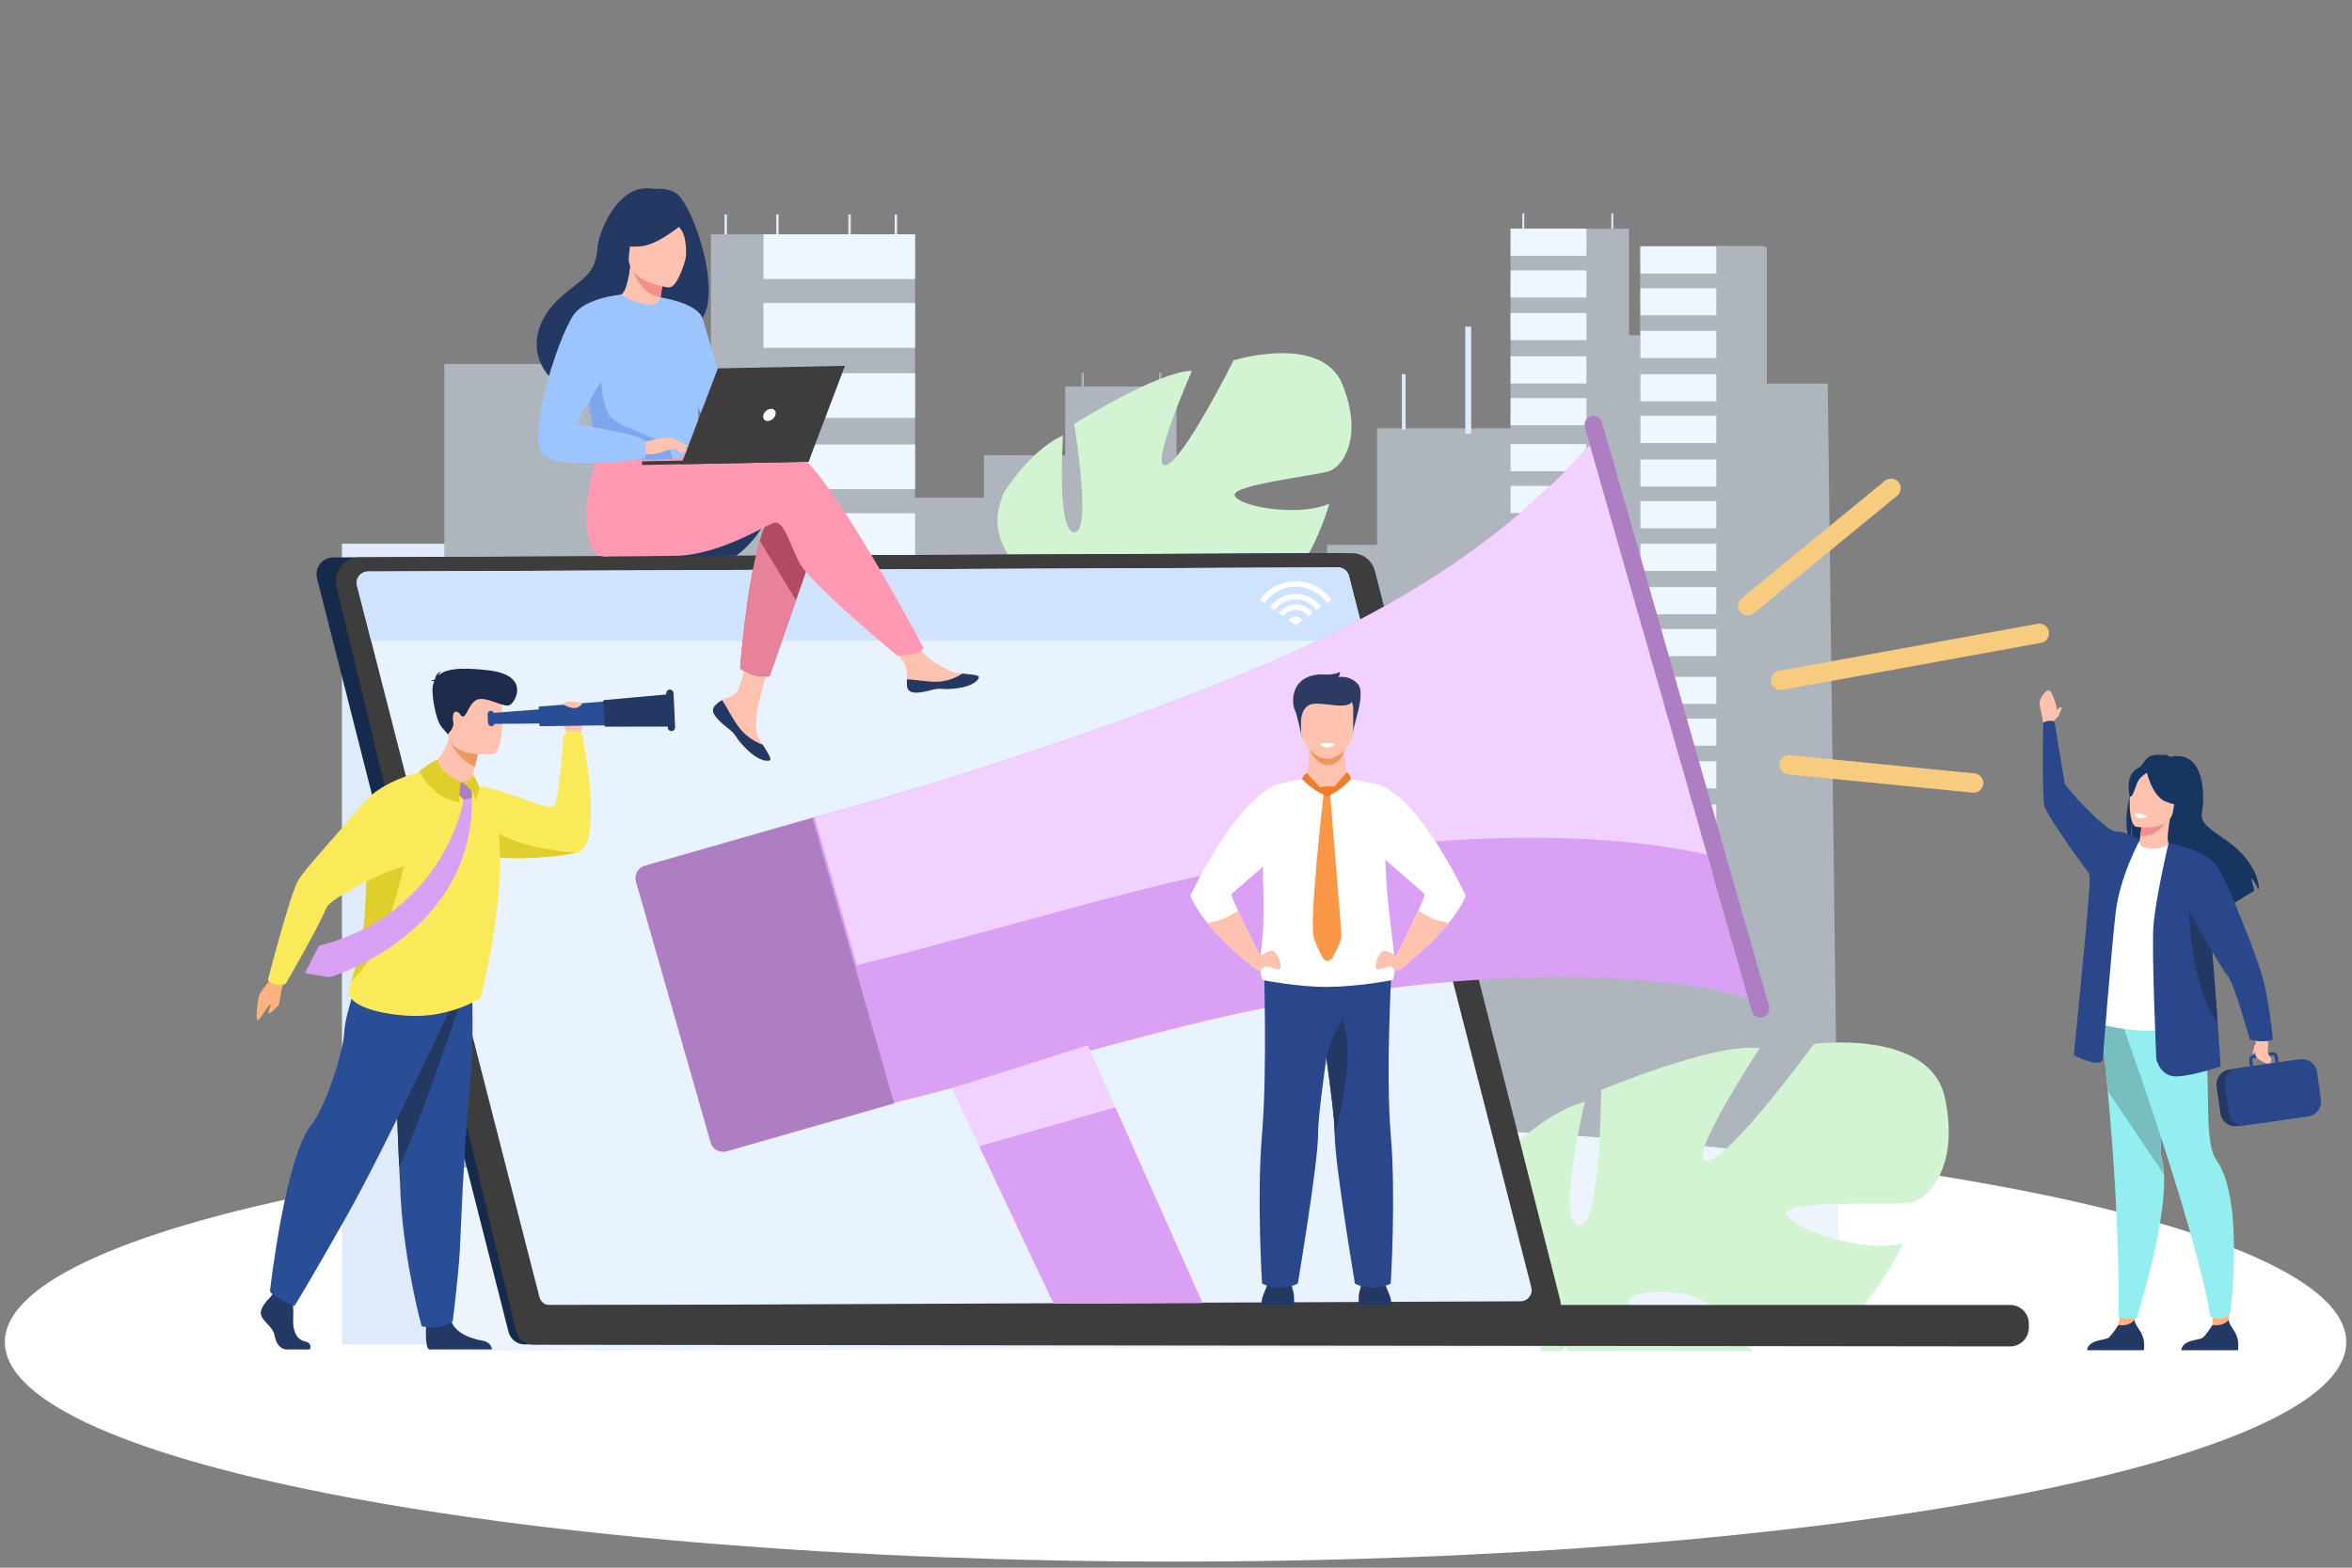 <?xml version="1.0" encoding="UTF-8" standalone="no"?> <svg xmlns:dc="http://purl.org/dc/elements/1.1/" xmlns:cc="http://creativecommons.org/ns#" xmlns:rdf="http://www.w3.org/1999/02/22-rdf-syntax-ns#" xmlns:svg="http://www.w3.org/2000/svg" xmlns="http://www.w3.org/2000/svg" xmlns:sodipodi="http://sodipodi.sourceforge.net/DTD/sodipodi-0.dtd" xmlns:inkscape="http://www.inkscape.org/namespaces/inkscape" width="100%" height="100%" viewBox="0 0 1200 800" fill="none" version="1.1" id="svg4343" sodipodi:docname="marketing.svg" inkscape:version="1.0.1 (3bc2e813f5, 2020-09-07)"><rect x="0" y="0" width="1200" height="800" fill="#808080" stroke="none"/><path d="m 599.762,796.887 c 329.878,0 597.296,-50.142 597.296,-112.001 0,-61.857 -267.418,-112.002 -597.296,-112.002 -329.878,0 -597.296,50.145 -597.296,112.002 0,61.858 267.418,112.001 597.296,112.001 z" fill="#ffffff" id="path4018" style="stroke-width:0.728"></path><g clip-path="url(#clip0)" id="g4336" transform="matrix(0.728,0,0,0.728,-7.725,-23.32)"><path opacity="0.5" d="m 1291.54,300.867 h -42.67 v -95.193 c -0.66,-0.364 -1.33,-0.728 -2,-1.153 h -12.75 v -0.061 h -73.98 v 0.061 h -0.06 v 14.267 h 0.06 v 9.835 h -0.06 v 14.266 h 0.06 v 9.835 h -0.06 v 14.267 h 0.06 v 0.061 l -7.83,-0.061 v -74.673 h -83.03 v 9.471 h -0.06 v 14.267 h 0.06 v 12.567 h -0.06 v 14.266 h 0.06 v 9.835 h -0.06 v 14.267 h 0.06 v 9.106 h -0.06 v 14.267 h 0.06 v 9.106 h -0.06 v 14.267 h 0.06 v 8.56 h -0.06 v 9.046 h 0.06 v 0.971 h -93.594 v 81.654 h -35.022 v 20.581 h -37.691 v -35.454 h -67.857 v -96.164 h -10.622 v -9.592 h -1.517 v 9.592 h -8.801 -44.004 v -9.592 h -1.517 v 9.592 h -11.472 v 48.385 l -56.992,-0.242 v 29.869 H 651.877 V 196.264 H 508.819 v 197.853 h -43.7 V 287.146 H 322 v 692.209 l 978.04,-3.703 z" fill="#dfebfa" id="path4020"></path><path d="m 322.121,413.18 v 64.837 96.528 400.075 H 250.258 V 574.545 478.017 413.18 Z" fill="#dfebfa" id="path4022"></path><path d="M 651.937,196.265 H 545.66 v 31.326 h 106.277 z" fill="#eef6ff" id="path4024"></path><path d="M 651.937,244.468 H 545.66 v 31.326 h 106.277 z" fill="#eef6ff" id="path4026"></path><path d="M 651.937,293.643 H 545.66 v 31.326 h 106.277 z" fill="#eef6ff" id="path4028"></path><path d="M 651.937,343.606 H 545.66 v 31.326 h 106.277 z" fill="#eef6ff" id="path4030"></path><path d="M 651.937,391.81 H 545.66 v 31.326 h 106.277 z" fill="#eef6ff" id="path4032"></path><path d="m 1122.45,192.318 h -53.17 v 19.002 h 53.17 z" fill="#eef6ff" id="path4034"></path><path d="m 1122.45,221.58 h -53.17 v 19.002 h 53.17 z" fill="#eef6ff" id="path4036"></path><path d="m 1122.45,251.449 h -53.17 v 19.002 h 53.17 z" fill="#eef6ff" id="path4038"></path><path d="m 1122.45,281.804 h -53.17 v 19.002 h 53.17 z" fill="#eef6ff" id="path4040"></path><path d="m 1122.45,311.127 h -53.17 v 19.002 h 53.17 z" fill="#eef6ff" id="path4042"></path><path d="m 1122.45,343.363 h -53.17 v 19.002 h 53.17 z" fill="#eef6ff" id="path4044"></path><path d="m 1122.45,372.625 h -53.17 v 19.002 h 53.17 z" fill="#eef6ff" id="path4046"></path><path d="m 1122.45,402.494 h -53.17 v 19.002 h 53.17 z" fill="#eef6ff" id="path4048"></path><path d="m 1122.45,432.849 h -53.17 v 19.002 h 53.17 z" fill="#eef6ff" id="path4050"></path><path d="m 1122.45,462.111 h -53.17 v 19.002 h 53.17 z" fill="#eef6ff" id="path4052"></path><path d="m 1213.43,204.824 h -53.17 v 19.002 h 53.17 z" fill="#eef6ff" id="path4054"></path><path d="m 1213.43,234.086 h -53.17 v 19.002 h 53.17 z" fill="#eef6ff" id="path4056"></path><path d="m 1213.43,263.955 h -53.17 v 19.002 h 53.17 z" fill="#eef6ff" id="path4058"></path><path d="m 1213.43,294.31 h -53.17 v 19.002 h 53.17 z" fill="#eef6ff" id="path4060"></path><path d="m 1213.43,323.572 h -53.17 v 19.002 h 53.17 z" fill="#eef6ff" id="path4062"></path><path d="m 1213.43,354.109 h -53.17 v 19.002 h 53.17 z" fill="#eef6ff" id="path4064"></path><path d="m 1213.43,383.371 h -53.17 v 19.002 h 53.17 z" fill="#eef6ff" id="path4066"></path><path d="m 1213.43,413.24 h -53.17 v 19.002 h 53.17 z" fill="#eef6ff" id="path4068"></path><path d="m 1213.43,443.595 h -53.17 v 19.002 h 53.17 z" fill="#eef6ff" id="path4070"></path><path d="m 1213.43,472.918 h -53.17 v 19.002 h 53.17 z" fill="#eef6ff" id="path4072"></path><path d="m 1213.43,506.49 h -53.17 v 19.002 h 53.17 z" fill="#eef6ff" id="path4074"></path><path d="m 1213.43,535.752 h -53.17 v 19.002 h 53.17 z" fill="#eef6ff" id="path4076"></path><path d="m 1213.43,565.621 h -53.17 v 19.002 h 53.17 z" fill="#eef6ff" id="path4078"></path><path d="m 1213.43,595.976 h -53.17 v 19.002 h 53.17 z" fill="#eef6ff" id="path4080"></path><path d="m 1213.43,625.238 h -53.17 v 19.002 h 53.17 z" fill="#eef6ff" id="path4082"></path><path d="m 995.714,294.311 h -2.61 v 38.793 h 2.61 z" fill="#dfebfa" id="path4084"></path><path d="m 1041.66,260.98 h -4.13 v 75.098 h 4.13 z" fill="#dfebfa" id="path4086"></path><path d="m 520.047,182.423 h -1.699 v 13.842 h 1.699 z" fill="#dfebfa" id="path4088"></path><path d="m 556.281,182.423 h -1.699 v 13.842 h 1.699 z" fill="#dfebfa" id="path4090"></path><path d="m 639.313,182.423 h -1.7 v 13.842 h 1.7 z" fill="#dfebfa" id="path4092"></path><path d="m 1078.87,181.634 h -1.34 v 10.685 h 1.34 z" fill="#dfebfa" id="path4094"></path><path d="m 1141.2,181.634 h -1.33 v 10.685 h 1.33 z" fill="#dfebfa" id="path4096"></path><path d="m 606.842,182.423 h -1.699 v 13.842 h 1.699 z" fill="#dfebfa" id="path4098"></path><path d="m 951.528,301.778 c -14.506,-36.244 -76.354,-17.181 -76.354,-17.181 0,0 -35.264,70.544 -47.524,73.58 -12.321,3.035 18.33,-66.234 18.33,-66.234 -24.461,0.485 -82.606,37.336 -82.606,37.336 0,0 12.867,76.008 0.182,75.887 -12.686,-0.122 -7.951,-67.873 -7.951,-67.873 -22.579,9.774 -41.212,39.643 -41.212,39.643 -22.093,47.657 40.241,73.58 40.241,73.58 0,0 3.884,26.408 -8.923,58.766 0,0 -3.034,6.071 -5.705,16.028 l 6.373,-0.729 c 0.303,-1.76 0.728,-3.521 1.153,-5.16 v -0.061 c 0.304,-1.032 0.789,-2.489 1.396,-4.31 1.518,-4.068 2.489,-7.042 3.096,-9.167 4.43,-12.689 11.046,-29.262 16.266,-33.208 0,0 -0.85,-0.911 -1.7,-2.793 0.547,0.911 1.093,1.821 1.7,2.793 13.656,22.159 68.707,19.609 98.447,9.835 29.68,-9.835 15.417,-16.817 -2.61,-28.837 -18.026,-12.021 -51.894,-4.311 -62.698,-8.621 -10.803,-4.25 3.399,-11.474 23.854,-12.263 20.454,-0.79 32.957,18.273 66.096,17.545 33.14,-0.729 50.863,-65.263 50.863,-65.263 -21.79,9.653 -63.851,1.943 -66.279,-5.707 -2.489,-7.649 57.66,-13.902 66.764,-17.302 9.165,-3.4 23.368,-24.041 8.801,-60.284 z" fill="#d2f4d2" id="path4100"></path><path d="m 1373.6,801.355 c -10.5,-48.385 -91.77,-37.518 -91.77,-37.518 0,0 -58.87,80.804 -74.9,81.958 -16.02,1.214 36.9,-78.923 36.9,-78.923 -30.65,-4.553 -111.13,29.262 -111.13,29.262 0,0 0.06,97.682 -15.78,94.889 -15.84,-2.792 4.37,-86.511 4.37,-86.511 -30.29,7.468 -59.9,40.858 -59.9,40.858 -37.7,54.942 34.77,100.474 34.77,100.474 0,0 -0.24,11.595 -5.03,28.776 -0.43,1.518 -0.85,3.036 -1.4,4.675 h 14.99 c 1.34,-1.336 2.67,-2.307 3.83,-2.914 0.42,0.971 0.84,1.942 1.39,2.914 h 129.34 c -1.58,-1.518 -3.28,-3.036 -5.04,-4.675 -0.66,-0.607 -1.27,-1.214 -1.94,-1.821 -19.97,-18.82 -63.97,-16.331 -76.53,-23.92 -12.57,-7.588 6.67,-13.599 32.41,-10.32 25.73,3.278 37.39,29.808 78.9,35.879 0.61,0.121 1.28,0.182 1.88,0.243 1.94,0.182 3.83,0.182 5.77,0 38.18,-3.4 69.68,-71.091 69.68,-71.091 -29.32,7.467 -80.18,-11.049 -81.7,-21.066 -1.52,-10.078 75.02,-5.16 87.1,-7.589 12.2,-2.367 34.29,-25.194 23.79,-73.58 z m -265.05,175.026 c -0.07,-0.122 -0.43,-0.668 -0.85,-1.7 -0.25,-0.547 -0.49,-1.275 -0.73,-2.064 0.3,0.667 0.54,1.396 0.85,2.064 0.24,0.546 0.48,1.093 0.73,1.7 z" fill="#d2f4d2" id="path4102"></path><path d="m 1082.2,963.996 -703.694,10.442 c -5.462,0.061 -10.197,-3.582 -11.532,-8.863 L 232.777,437.403 c -1.881,-7.407 3.703,-14.631 11.35,-14.631 l 705.58,-3.036 c 5.402,0 10.076,3.643 11.411,8.864 l 132.312,520.765 c 1.82,7.346 -3.64,14.51 -11.23,14.631 z" fill="#162b4c" id="path4104"></path><path d="m 1087.97,963.874 -695.505,2.975 c -7.647,0.061 -18.39,4.917 -20.272,-2.489 L 246.494,443.473 c -2.671,-10.503 5.22,-20.702 16.023,-20.702 l 695.505,-2.975 c 7.647,-0.06 14.324,5.161 16.205,12.507 l 129.763,510.869 c 2.67,10.442 -5.22,20.641 -16.02,20.702 z" fill="#3d3d3d" id="path4106"></path><path d="m 1076.26,944.205 -265.059,1.092 -111.618,0.486 -303.293,1.275 c -3.581,0 -6.738,-2.428 -7.648,-5.889 l -117.93,-460.056 -9.894,-38.611 c -1.274,-4.978 2.489,-9.774 7.587,-9.835 l 666.614,-2.853 13.292,-0.061 c 3.581,0 6.737,2.428 7.647,5.889 l 11.654,45.41 30.044,117.291 26.704,104.177 59.42,231.789 c 1.34,5.039 -2.43,9.896 -7.52,9.896 z" fill="#e9f2ff" id="path4108"></path><path d="m 967.612,481.113 h -696.9 l -9.894,-38.611 c -1.274,-4.978 2.489,-9.774 7.587,-9.835 l 666.614,-2.853 13.292,-0.061 c 3.581,0 6.737,2.428 7.648,5.889 z" fill="#cfe3ff" id="path4110"></path><path d="m 1622.45,815.197 -43.82,6.253 c -5.7,0.789 -11.05,-3.218 -11.83,-8.864 l -2.74,-19.002 c -0.78,-5.707 3.22,-11.049 8.87,-11.838 l 43.82,-6.253 c 5.7,-0.789 11.04,3.217 11.83,8.863 l 2.73,19.002 c 0.85,5.707 -3.15,11.049 -8.86,11.839 z" fill="#233862" id="path4112"></path><path d="m 1569.89,792.735 2.73,19.184 c 0.55,3.703 2.98,6.739 6.19,8.135 1.1,0.486 2.25,0.789 3.4,0.85 0.73,0.061 1.52,0.061 2.31,-0.061 l 43.76,-6.253 c 5.7,-0.789 9.71,-6.192 8.92,-11.899 l -2.73,-19.184 c -0.79,-5.707 -6.19,-9.714 -11.9,-8.924 l -15.05,2.124 -0.61,-4.128 c -0.24,-1.882 -2,-3.217 -3.94,-2.914 l -1.64,0.243 -9.16,1.336 -2.25,0.303 c -0.91,0.122 -1.7,0.607 -2.31,1.336 -0.54,0.728 -0.79,1.639 -0.66,2.55 l 0.6,4.128 -8.74,1.214 c -0.36,0.061 -0.66,0.121 -1.03,0.182 -3.4,0.85 -6.01,3.278 -7.28,6.314 -0.67,1.76 -0.91,3.582 -0.61,5.464 z m 35.45,-15.663 -15.66,2.246 -0.61,-4.128 c -0.12,-0.729 0.36,-1.336 1.09,-1.457 l 3.95,-0.547 7.22,-1.032 1.94,-0.303 c 0.12,0 0.25,0 0.37,0 0.54,0.06 0.97,0.546 1.09,1.092 z" fill="#2b478b" id="path4114"></path><path d="m 1589.13,758.676 c 0,0 2.31,3.035 2.37,4.31 0.61,8.317 -3.16,9.471 6.61,14.085 0,0 4.19,1.578 4.25,-1.639 0.06,-3.218 -2.91,-3.279 -2.36,-7.892 0.6,-5.282 0.54,-5.282 -2.92,-8.075 l -2.3,-3.764 z" fill="#ffc2ae" id="path4116"></path><path d="m 1592.77,762.319 c 0,0 -2.24,2.307 -2.37,3.279 -0.42,3.096 -1.45,4.432 -0.97,4.735 1.1,0.668 2.49,-1.578 3.16,-3.643 0.73,-2.064 0.18,-4.371 0.18,-4.371 z" fill="#ffc2ae" id="path4118"></path><path d="m 1505.73,963.571 2.31,-16.756 -9.77,-8.135 -3.04,22.159 z" fill="#ffb27d" id="path4120"></path><path d="m 1473.32,978.505 h 39.76 c 0,0 0.97,-6.071 -1.15,-10.685 -2.01,-4.432 -5.1,-7.164 -5.35,-10.503 -2.54,2.611 -5.64,4.25 -11.41,3.521 -0.72,1.154 -4.55,7.225 -6.91,8.925 -2.55,1.882 -14.15,1.214 -14.94,8.742 z" fill="#233862" id="path4122"></path><path d="m 1481.34,737.732 c 2.61,20.944 4.73,40.614 6.43,59.009 9.22,97.924 7.46,157.784 7.46,157.784 0,0 0.67,1.76 6.44,1.821 3.22,0 6.43,-0.668 6.43,-0.668 0,0 20.7,-63.927 19.12,-100.352 -0.18,-4.371 -0.73,-8.378 -1.64,-11.778 -4.97,-18.638 18.39,-89.85 -6.98,-116.319 -25.43,-26.591 -38.48,0.91 -37.26,10.503 z" fill="#93efef" id="path4124"></path><path d="m 1481.34,737.732 c 2.61,20.944 4.73,40.614 6.43,59.009 l 39.39,58.585 c -0.18,-4.371 -0.73,-8.378 -1.64,-11.778 -4.98,-18.638 18.39,-89.85 -6.98,-116.319 -25.37,-26.591 -38.42,0.91 -37.2,10.503 z" fill="#78bebe" id="path4126"></path><path d="m 1450.02,538.18 c 0,0 0.97,-4.796 2.06,-8.439 0.49,-1.639 -2.85,-12.202 -5.16,-13.538 -2.3,-1.275 -8.31,5.828 -6.61,11.292 0.85,2.793 2.3,11.96 2.3,11.96 z" fill="#ffc2ae" id="path4128"></path><path d="m 1450.02,538.18 c 0,0 1.27,-2.793 2.36,-3.218 1.16,-0.425 2.37,-4.978 3.16,-6.799 0,0 -0.79,-1.154 -2.18,0.364 -0.85,0.911 -2.8,3.643 -2.8,3.643 z" fill="#ffc2ae" id="path4130"></path><path d="m 1572.38,958.532 c 0.55,-5.343 0.73,-19.488 0.73,-19.488 0,0 -14.39,-4.614 -13.84,-1.457 2.61,15.481 1.88,23.191 1.88,23.191 l 5.83,3.46 z" fill="#ffb27d" id="path4132"></path><path d="m 1493.35,736.76 c 0,0 55.48,152.199 66.4,218.19 0,0 2.55,1.76 7.23,1.153 5.34,-0.668 6.79,-4.371 6.79,-4.371 0,0 10.02,-79.104 -9.89,-106.606 -13.72,-18.88 5.89,-101.749 -25.98,-108.366 -31.86,-6.678 -44.55,0 -44.55,0 z" fill="#93efef" id="path4134"></path><path d="m 1502.76,620.077 c 0.24,0.668 0.55,1.275 0.85,1.882 0.49,0.911 1.03,1.7 1.64,2.489 -0.24,-0.789 -0.49,-1.7 -0.67,-2.853 -0.06,-0.486 -0.18,-1.032 -0.24,-1.639 -0.3,-2.672 -0.43,-6.253 -0.12,-10.928 0,1.153 0,5.949 0.91,10.867 0.06,0.486 0.18,0.911 0.3,1.396 0.37,1.518 0.79,3.036 1.4,4.371 0.12,0.243 0.24,0.486 0.36,0.79 3.7,3.339 8.13,8.377 12.63,14.206 3.09,4.006 6.25,8.377 9.22,12.749 1.16,1.699 2.25,3.399 3.34,5.038 0.49,0.729 0.91,1.397 1.34,2.125 0.54,0.85 1.09,1.7 1.57,2.55 1.46,2.368 2.8,4.675 4.01,6.799 0.3,0.486 0.55,0.972 0.79,1.458 3.76,6.86 6.01,12.323 5.46,14.448 0,0 0.24,-0.182 0.67,-0.485 0.12,-0.061 0.24,-0.182 0.42,-0.304 1.52,-1.093 4.56,-3.157 8.38,-5.707 l 0.24,-0.789 1.88,-5.949 c 0.43,1.335 0.13,3.703 -0.12,5.342 6.01,-4.067 13.48,-9.046 20.27,-13.417 5.1,-3.278 9.72,-6.131 13.11,-8.013 -0.48,-3.036 -2.06,-8.378 -2.12,-8.621 2,0.85 3.88,5.039 4.73,7.224 0.25,-0.121 0.43,-0.182 0.67,-0.303 0,0 0.37,-16.938 -21.79,-32.965 -11.59,-8.378 -19.84,-12.385 -18.08,-20.581 1.76,-8.196 3.21,-44.378 -22.34,-38.672 0,0 -3.64,-2.307 -5.4,-2.307 0,0 1.39,0.486 2,1.336 -2.79,-0.607 -6.8,-0.971 -10.44,0.425 -2,0.789 -4.19,3.278 -6.31,6.86 -0.12,0.243 -0.24,0.486 -0.43,0.729 -0.91,1.578 -1.82,3.399 -2.67,5.281 -1.51,3.339 -2.85,7.164 -4,11.171 -0.37,1.335 -0.73,2.61 -1.03,3.946 0,0.061 -0.06,0.121 -0.06,0.182 -2.55,10.806 -3.34,22.22 -0.37,29.869 z" fill="#163560" id="path4136"></path><path d="m 1507.98,626.997 c -0.06,0 7.16,5.282 13.29,4.554 5.77,-0.668 10.5,-7.346 10.38,-7.407 -2.3,-0.789 -2.49,-4.128 -0.36,-18.031 l -1.09,0.061 -18.4,0.911 c 0,0 -0.42,5.706 -1.21,10.988 -0.61,4.432 -1.52,8.621 -2.61,8.924 z" fill="#ffc2ae" id="path4138"></path><path d="m 1511.81,607.024 c 0,0 -0.43,5.707 -1.22,10.988 10.02,1.214 16.69,-7.163 19.61,-11.899 z" fill="#f28f8f" id="path4140"></path><path d="m 1532.38,604.474 c 0,0 6.5,-7.527 8.8,-14.388 1.64,-4.917 1.88,-24.04 -17.36,-24.162 0,0 -5.52,-0.303 -11.22,2.428 -4.5,2.125 -11.29,7.225 -7.11,24.588 l 0.91,5.767 z" fill="#163560" id="path4142"></path><path d="m 1477.51,748.477 c 0,0 32.66,10.867 62.7,3.582 0.36,-0.061 17.54,-15.299 17.54,-15.299 -0.42,-1.154 -3.58,-19.974 -4.01,-21.066 -5.34,-13.781 -15.05,-88.515 -23.24,-92.157 -2.07,2.246 -8.01,3.824 -13.11,3.339 -5.89,-0.547 -7.83,-3.036 -7.35,-5.768 -6.49,3.036 -11.47,5.889 -11.47,5.889 -5.82,8.925 -21.06,121.48 -21.06,121.48 z" fill="#ffffff" id="path4144"></path><path d="m 1507.74,611.578 c 0,0 23.61,3.885 25.79,-10.807 2.19,-14.691 6.74,-24.162 -8.25,-27.258 -14.99,-3.096 -18.76,2.064 -20.7,6.799 -1.88,4.675 -2.91,29.869 3.16,31.266 z" fill="#ffc2ae" id="path4146"></path><path d="m 1514.6,571.509 c 0,0 3.88,18.274 13.47,22.28 9.59,4.068 14.27,2.004 14.27,2.004 0,0 -6.74,-7.225 -6.74,-18.031 0,0 -14.87,-13.781 -21,-6.253 z" fill="#163560" id="path4148"></path><path d="m 1515.99,573.149 c 0,0 -5.4,3.157 -7.16,6.739 -1.76,3.581 -3.4,11.231 -5.64,10.624 0,0 -3.16,-12.507 3.33,-18.335 6.92,-6.192 9.47,0.972 9.47,0.972 z" fill="#163560" id="path4150"></path><path d="m 1442.49,538.544 c 0.97,-0.364 2.37,-1.153 4.25,-1.275 1.64,-0.121 3.7,0.365 3.7,0.365 0,0 6.68,41.404 7.16,43.589 0.49,2.186 28.59,33.815 36.12,33.694 6.86,-0.122 14.93,5.16 16.45,6.192 0,0 -13.72,24.709 -16.82,50.45 -2.61,21.673 -9.04,102.416 -9.04,102.416 0,0 0.49,4.918 -8.74,2.307 -9.23,-2.671 -11.53,-4.856 -11.53,-4.856 0,0 8.43,-83.415 10.26,-109.399 0.24,-3.46 1.76,-15.602 0.06,-18.03 -11.66,-15.967 -30.05,-41.89 -31.08,-47.414 -1.52,-8.075 -0.79,-58.039 -0.79,-58.039 z" fill="#2b478b" id="path4152"></path><path d="m 1539.3,978.505 h 39.76 c 0,0 0.97,-6.071 -1.16,-10.685 -2,-4.432 -5.1,-7.164 -5.34,-10.503 -2.55,2.611 -5.64,4.25 -11.41,3.521 -0.73,1.154 -4.55,7.225 -6.92,8.925 -2.55,1.882 -14.14,1.214 -14.93,8.742 z" fill="#233862" id="path4154"></path><path d="m 1521.82,774.4 c 0,0 2.67,12.992 14.99,12.142 12.32,-0.789 30.11,-6.981 30.11,-6.981 0,0 -0.85,-13.539 -2.19,-32.419 -1.27,-18.395 -3.09,-41.829 -5.1,-62.956 -2.73,-28.837 -5.82,-53.424 -8.56,-54.699 -8.74,-4.189 -20.69,-6.435 -20.69,-6.435 0,0 -9.05,38.55 -10.56,57.613 -1.4,17.727 2,93.735 2,93.735 z" fill="#2b478b" id="path4156"></path><path d="m 1515.51,604.292 c 0,0 -2.86,1.7 -6.26,1.154 -2.3,-0.364 -2.85,-3.096 -2.85,-3.096 0,0 1.64,-0.486 4.19,0 2.55,0.546 4.92,1.942 4.92,1.942 z" fill="#ffffff" id="path4158"></path><path d="m 1544.7,668.341 c 0,0 0.18,42.254 14.87,72.244 2.31,4.735 4.01,6.617 5.1,6.496 -1.27,-18.395 -3.1,-41.829 -5.1,-62.956 z" fill="#233862" id="path4160"></path><path d="m 1545,626.937 c 0,0 13.54,4.006 19.67,12.749 6.13,8.742 25.98,58.159 31.26,76.251 5.28,18.091 7.58,44.864 7.58,44.864 0,0 -6.43,2.61 -16.14,0 0,0 -11.29,-40.372 -15.6,-44.864 -4.31,-4.493 -29.44,-49.661 -29.44,-49.661 z" fill="#2b478b" id="path4162"></path><path d="m 1235.7,731.66 c 0,0 -108.76,-37.761 -340.618,7.346 -71.741,13.963 -161.448,42.193 -258.196,66.173 L 579.711,605.142 c 0.546,-0.122 1.092,-0.304 1.639,-0.425 29.255,-7.528 127.095,-34.787 240.473,-76.98 102.332,-38.065 217.957,-87.725 302.987,-183.828 l 82.12,287.277 z" fill="#d9a0f4" id="path4164"></path><path d="m 1206.99,631.187 c -36.66,-8.682 -145.3,-26.166 -333.03,10.138 -73.077,14.146 -164.362,42.922 -262.87,67.266 L 581.41,604.778 c 29.255,-7.528 127.096,-34.786 240.474,-76.979 102.332,-38.065 217.956,-87.725 302.986,-183.828 z" fill="#f0d1ff" id="path4166"></path><path d="m 1246.08,745.078 c -3.34,0.971 -6.8,-0.972 -7.71,-4.311 L 1121.35,331.525 c -0.97,-3.339 0.97,-6.8 4.31,-7.71 3.34,-0.972 6.8,0.971 7.71,4.31 l 117.02,409.242 c 0.91,3.279 -1.03,6.739 -4.31,7.711 z" fill="#ad7ec2" id="path4168"></path><path d="M 519.743,839.116 637.249,805.484 580.013,605.203 462.508,638.836 c -4.795,1.336 -7.587,6.375 -6.191,11.171 l 52.319,182.917 c 1.335,4.735 6.312,7.528 11.107,6.192 z" fill="#ad7ec2" id="path4170"></path><path d="m 853.323,945.357 -104.335,0.425 -52.076,-110.248 -19.18,-40.736 95.17,-30.051 1.7,3.825 17.662,39.704 z" fill="#f0d1ff" id="path4172"></path><path d="m 853.323,945.358 -104.335,0.425 -52.076,-110.248 95.352,-27.259 z" fill="#d9a0f4" id="path4174"></path><path d="m 1341.19,369.954 c 2.37,2.854 1.94,7.164 -0.97,9.532 l -100.51,82.443 c -2.85,2.368 -7.16,1.943 -9.53,-0.971 -2.37,-2.854 -1.94,-7.164 0.97,-9.532 l 100.51,-82.443 c 2.85,-2.307 7.16,-1.882 9.53,0.971 z" fill="#f7cc7f" id="path4176"></path><path d="m 1400.55,581.587 c -0.36,3.703 -3.7,6.435 -7.4,6.071 l -129.34,-12.81 c -3.71,-0.364 -6.44,-3.703 -6.07,-7.407 0.36,-3.703 3.7,-6.435 7.4,-6.071 l 129.34,12.81 c 3.7,0.364 6.44,3.703 6.07,7.407 z" fill="#f7cc7f" id="path4178"></path><path d="m 1446.5,474.738 c 0.67,3.643 -1.76,7.225 -5.47,7.893 l -181.23,32.965 c -3.64,0.668 -7.22,-1.761 -7.89,-5.464 -0.67,-3.643 1.76,-7.225 5.46,-7.892 l 181.24,-32.966 c 3.7,-0.667 7.22,1.761 7.89,5.464 z" fill="#f7cc7f" id="path4180"></path><path d="m 894.535,950.094 c 0,0 0,-7.042 1.032,-9.349 1.032,-2.368 4.674,-11.839 4.674,-11.839 h 14.384 c 0,0 2.671,8.682 2.853,11.535 0.182,2.853 0,9.714 0,9.714 h -22.943 z" fill="#233862" id="path4182"></path><path d="m 985.821,950.094 c 0,0 0,-7.042 -1.032,-9.349 -1.032,-2.368 -4.674,-11.839 -4.674,-11.839 h -14.384 c 0,0 -2.671,8.682 -2.853,11.535 -0.182,2.853 0,9.714 0,9.714 h 22.943 z" fill="#233862" id="path4184"></path><path d="m 928.22,555.179 c 0,0 -0.485,15.663 -2.488,22.706 l -15.841,11.049 59.723,8.924 -14.263,-19.67 c 0,0 -4.309,-21.005 -2.063,-28.776 2.245,-7.771 -25.068,5.767 -25.068,5.767 z" fill="#ffc2ae" id="path4186"></path><path d="m 928.16,557.304 c 0,0 4.734,11.352 13.596,11.11 8.922,-0.243 10.925,-10.321 10.925,-10.321 z" fill="#ed985f" id="path4188"></path><path d="m 922.818,548.137 c 0,0 -2.852,-14.328 -4.855,-18.699 -2.003,-4.371 -3.703,-23.737 18.572,-24.709 0,0 8.498,1.033 13.171,-1.821 0,0 0,2.854 -1.153,3.825 0,0 7.708,-1.821 13.717,4.857 6.009,6.678 -4.006,30.051 -3.52,35.575 z" fill="#2c3a64" id="path4190"></path><path d="m 940.724,564.043 c -6.433,-0.122 -18.329,-8.682 -18.329,-19.306 v -16.574 c 0,-3.885 2.731,-7.042 6.008,-7.042 h 24.582 c 3.338,0 6.009,3.157 6.009,7.042 v 15.663 c 0.06,11.11 -10.865,20.338 -18.27,20.217 z" fill="#ffc2ae" id="path4192"></path><path d="m 922.455,536.966 c 0,0 0.061,-9.956 7.951,-11.474 7.891,-1.518 25.553,4.857 28.042,-2.428 2.488,-7.285 -34.172,-7.164 -35.993,-2.489 -1.881,4.614 0,16.391 0,16.391 z" fill="#2c3a64" id="path4194"></path><path d="m 896.355,706.406 c 0,0 2.489,76.798 -1.274,120.569 -3.763,43.772 0,104.785 0,104.785 0,0 12.017,6.617 25.067,0 0,0 14.263,-84.629 14.202,-104.785 -0.121,-21.43 15.538,-117.23 15.538,-117.23 z" fill="#2b478b" id="path4196"></path><path d="m 985.274,931.82 c 0,0 -12.017,6.618 -25.067,0 0,0 -14.263,-84.628 -14.202,-104.784 0.06,-9.046 -2.732,-31.387 -5.948,-54.153 -4.37,-31.144 -9.59,-63.077 -9.59,-63.077 l 55.657,-3.46 c 0,0 -4.613,76.919 -0.85,120.751 3.763,43.71 0,104.723 0,104.723 z" fill="#2b478b" id="path4198"></path><path d="m 985.456,719.216 c 0,0 -23.732,4.614 -45.4,4.614 -9.469,0 -19.726,-1.032 -27.859,-2.125 -9.044,-1.214 -15.538,-2.489 -15.538,-2.489 0,0 -4.795,0.425 -1.942,-23.312 2.185,-18.031 1.456,-34.362 1.031,-51.117 -0.06,-1.882 0,-4.068 0.122,-6.557 0.91,-19.548 6.858,-54.76 11.35,-56.642 0,0 6.676,-2.489 18.512,-3.703 0,0.243 6.858,10.26 15.052,11.413 5.038,-2.003 9.044,-3.703 14.567,-11.11 7.041,0.79 14.688,2.186 22.882,4.432 0,0 0.85,3.703 4.067,68.42 1.274,25.619 10.014,68.237 3.156,68.176 z" fill="#ffffff" id="path4200"></path><path d="m 946.005,827.036 c 0.06,-9.046 -2.732,-31.387 -5.948,-54.153 3.338,-13.599 11.471,-26.712 11.471,-26.712 10.258,28.837 -5.523,80.865 -5.523,80.865 z" fill="#233862" id="path4202"></path><path d="m 873.778,658.567 c -0.547,0.485 1.396,5.342 4.309,11.717 6.009,13.113 15.902,32.418 15.902,32.418 -1.457,5.464 -3.035,8.864 -3.035,8.864 -16.691,-13.113 -27.495,-24.344 -34.414,-32.904 -9.65,-12.082 -11.653,-18.942 -11.653,-18.942 37.206,-75.826 63.426,-78.618 63.426,-78.618 l -3.095,50.085 c 0.121,0.06 -29.68,25.983 -31.44,27.38 z" fill="#ffffff" id="path4204"></path><path d="m 892.048,703.735 c 0,0 9.043,-8.378 12.685,-3.703 3.702,4.674 4.37,12.02 1.517,11.534 -2.852,-0.485 -8.679,-3.156 -9.529,-1.821 -0.85,1.336 -4.552,3.886 -5.705,1.882 -1.153,-2.064 1.032,-7.892 1.032,-7.892 z" fill="#ffc2ae" id="path4206"></path><path d="m 894.05,702.764 c -1.456,5.463 -3.034,8.863 -3.034,8.863 -16.691,-13.113 -27.495,-24.344 -34.414,-32.904 5.159,-0.365 12.746,-2.247 21.486,-8.378 6.009,13.113 15.962,32.419 15.962,32.419 z" fill="#ffc2ae" id="path4208"></path><path d="m 1037.84,659.721 c 0,0 -2.01,6.921 -11.66,18.941 -6.86,8.56 -17.66,19.731 -34.412,32.905 0,0 -1.578,-3.4 -3.035,-8.864 0,0 9.954,-19.366 15.907,-32.418 2.91,-6.375 4.85,-11.292 4.3,-11.717 -1.33,-1.093 -19.539,-16.938 -27.672,-23.981 -2.367,-2.064 -3.885,-3.339 -3.885,-3.339 l -1.881,-49.356 c 0.121,0 25.128,2.064 62.338,77.829 z" fill="#ffffff" id="path4210"></path><path d="m 990.738,703.735 c 0,0 -9.044,-8.378 -12.686,-3.703 -3.702,4.674 -4.37,12.02 -1.517,11.534 2.853,-0.485 8.68,-3.156 9.529,-1.821 0.85,1.336 4.552,3.886 5.706,1.882 1.153,-2.064 -1.032,-7.892 -1.032,-7.892 z" fill="#ffc2ae" id="path4212"></path><path d="m 988.795,702.764 c 1.457,5.463 3.035,8.863 3.035,8.863 16.69,-13.113 27.49,-24.344 34.41,-32.904 -5.16,-0.365 -12.74,-2.247 -21.48,-8.378 -6.072,13.113 -15.965,32.419 -15.965,32.419 z" fill="#ffc2ae" id="path4214"></path><path d="m 926.522,574.06 c 0,0 -2.671,1.092 -3.399,4.128 0,0 10.622,10.928 17.602,11.11 z" fill="#ed7d2b" id="path4216"></path><path d="m 940.725,589.237 13.717,-15.785 c 0,0 2.852,1.882 2.792,4.918 0.06,0.06 -10.561,11.292 -16.509,10.867 z" fill="#ed7d2b" id="path4218"></path><path d="m 938.296,588.083 c 0,0 -10.5,90.518 -6.859,101.506 1.882,5.707 4.37,10.564 6.373,14.024 1.457,2.489 4.977,2.489 6.434,0 2.792,-4.857 6.434,-11.838 6.434,-15.359 0,-5.768 -7.951,-100.232 -7.951,-100.232 z" fill="#f99746" id="path4220"></path><path d="m 935.505,583.652 c 0,0 6.313,-0.607 10.197,-0.243 0.789,0.061 1.214,0.911 0.789,1.579 -1.092,1.942 -3.277,5.342 -5.584,5.342 -3.216,0 -8.254,-6.435 -5.402,-6.678 z" fill="#ed7d2b" id="path4222"></path><path d="m 935.625,553.358 c 0,0 2.003,2.731 5.523,2.61 3.521,-0.121 5.159,-2.61 5.159,-2.61 0,0 -5.948,-0.972 -10.682,0 z" fill="#ffffff" id="path4224"></path><path d="m 923.547,466.725 -4.855,3.522 -4.917,-3.461 c 1.093,-1.518 2.914,-2.55 4.917,-2.55 2.003,0 3.763,0.972 4.855,2.489 z" fill="#ffffff" id="path4226"></path><path d="m 918.691,455.676 c -4.916,0 -9.225,2.428 -11.896,6.192 l 3.095,2.186 c 1.943,-2.732 5.16,-4.553 8.801,-4.553 3.581,0 6.798,1.76 8.74,4.492 l 3.096,-2.186 c -2.671,-3.703 -6.98,-6.131 -11.836,-6.131 z" fill="#ffffff" id="path4228"></path><path d="m 918.692,439.467 c -10.379,0 -19.544,5.16 -25.128,13.052 l 3.096,2.186 c 4.855,-6.921 12.928,-11.414 22.032,-11.414 9.044,0 16.995,4.432 21.911,11.292 l 3.096,-2.185 c -5.584,-7.892 -14.749,-12.931 -25.007,-12.931 z" fill="#ffffff" id="path4230"></path><path d="m 918.692,448.33 c -7.405,0 -13.96,3.643 -17.905,9.289 l 3.096,2.185 c 3.277,-4.614 8.74,-7.649 14.809,-7.649 6.07,0 11.411,2.975 14.749,7.528 l 3.095,-2.186 c -4.005,-5.585 -10.56,-9.167 -17.844,-9.167 z" fill="#ffffff" id="path4232"></path><path d="m 408.732,547.529 c 0,0 -7.223,-12.87 0,-15.481 7.222,-2.61 10.5,-0.182 10.864,2.732 0.364,2.914 -2.731,14.51 -2.731,14.51 z" fill="#ffc2ae" id="path4234"></path><path d="m 414.558,629.851 c -13.232,2.368 -25.31,3.461 -36.296,3.703 -10.379,0.243 -19.726,-0.303 -27.919,-1.275 -2.185,-0.242 -4.31,-0.546 -6.313,-0.849 -21.364,-3.218 -33.2,-8.985 -33.2,-8.985 0,0 19.544,-40.919 35.325,-39.34 18.512,1.821 49.891,18.456 52.986,13.781 3.521,-5.221 6.434,-50.267 6.434,-50.267 8.194,-5.646 13.11,0.303 13.11,0.303 0,0 16.024,79.287 -4.127,82.929 z" fill="#faea59" id="path4236"></path><path d="m 414.559,629.852 c -13.231,2.367 -25.31,3.46 -36.295,3.703 -10.379,0.243 -19.726,-0.304 -27.92,-1.275 -4.916,-15.663 -8.437,-31.69 1.457,-22.038 17.48,17.06 62.758,19.61 62.758,19.61 z" fill="#e0ce2a" id="path4238"></path><path d="m 309.374,959.989 c 0,0 -1.396,16.27 2.003,17.97 l 43.943,-0.06 c 0,0 0,-5.1 -7.041,-6.193 -7.04,-1.153 -19.483,-5.281 -21.546,-14.448 -2.125,-9.289 -17.359,2.731 -17.359,2.731 z" fill="#233862" id="path4240"></path><path d="m 341.664,763.291 c -0.243,10.624 -0.729,21.612 -1.7,31.447 -4.734,46.746 -6.433,103.267 -7.101,114.134 -1.153,18.881 -4.916,49.114 -4.916,49.114 0,0 -7.405,7.042 -21.85,3.703 0,0 -11.957,-43.529 -14.628,-89.303 -0.061,-0.729 -0.061,-1.518 -0.121,-2.247 -0.304,-6.071 -0.607,-12.992 -0.972,-20.459 -2.185,-50.024 -4.612,-124.333 -4.612,-124.333 l 55.171,-12.931 c 0,-0.061 1.275,24.345 0.729,50.875 z" fill="#2a4e96" id="path4242"></path><path d="m 290.316,849.619 c -2.185,-50.024 -4.613,-124.332 -4.613,-124.332 l 55.172,-12.932 c 0.061,0 -39.877,119.477 -50.559,137.264 z" fill="#233862" id="path4244"></path><path d="m 201.944,716.545 c 0,0 -8.983,10.563 -9.772,13.477 -0.789,2.914 -2.245,13.478 -1.456,16.635 0.789,3.157 6.737,-8.864 8.922,-10.139 2.185,-1.275 -1.639,4.796 -0.911,5.768 0.729,1.032 5.038,-3.521 6.677,-5.1 1.699,-1.518 1.517,-9.835 3.52,-14.692 2.003,-4.856 -6.98,-5.949 -6.98,-5.949 z" fill="#ffb27d" id="path4246"></path><path d="m 199.88,941.534 c 0,0 -7.829,7.163 -6.312,12.202 1.518,5.1 8.558,8.439 9.529,14.631 0.971,6.193 4.795,9.592 8.194,9.592 3.46,0 16.388,0 16.388,0 0,0 2.549,-4.371 -3.581,-5.706 -6.13,-1.336 -8.437,-8.621 -8.012,-15.36 0.364,-6.739 -0.546,-15.784 -0.546,-15.784 l -12.989,-3.036 z" fill="#233862" id="path4248"></path><path d="m 332.196,726.44 c 0,0 -51.651,110.491 -79.146,158.998 -27.495,48.506 -36.053,62.045 -36.053,62.045 0,0 -15.72,-6.193 -17.177,-10.442 0,0 10.501,-93.614 28.891,-116.441 10.379,-12.871 22.639,-51.603 23.186,-65.141 0.546,-13.539 12.624,-45.836 12.624,-45.836 z" fill="#2a4e96" id="path4250"></path><path d="m 347.309,731.661 c 0,0 -20.515,13.721 -49.588,12.446 -12.746,-0.547 -38.056,-4.189 -42.123,-14.328 -0.971,-2.367 -0.242,-5.403 1.154,-10.017 3.763,-12.081 12.442,-35.029 9.832,-85.964 -0.243,-4.735 -0.121,-9.167 0.364,-13.356 2.732,-25.073 17.116,-39.947 31.016,-44.804 33.867,-11.838 45.157,4.553 45.157,4.553 0,0 14.991,11.839 17.237,36.608 4.491,49.539 -13.049,114.862 -13.049,114.862 z" fill="#faea59" id="path4252"></path><path d="m 307.857,572.784 c 0,0 15.538,9.471 32.412,6.8 0,0 3.338,-0.85 1.699,-4.736 1.032,-3.157 0.91,-2.853 1.517,-5.221 1.457,-5.403 1.943,-8.499 1.943,-8.499 l -9.59,-10.078 -9.044,-9.592 c -2.549,22.887 -18.937,31.326 -18.937,31.326 z" fill="#ffc2ae" id="path4254"></path><path d="m 325.277,550.079 c 0,0 5.22,13.903 18.148,19.488 1.457,-5.403 2.428,-11.049 2.428,-11.049 l -10.075,-7.528 z" fill="#ed985f" id="path4256"></path><path d="m 356.11,560.582 c 0,0 -29.68,3.704 -31.743,-14.509 -2.064,-18.213 -7.344,-30.051 11.532,-33.208 18.876,-3.157 23.367,3.399 25.552,9.349 2.185,5.889 2.307,36.911 -5.341,38.368 z" fill="#ffc2ae" id="path4258"></path><path d="m 314.959,509.89 c -0.243,-0.304 -0.85,-0.607 -2.246,-0.729 0,0 1.153,-0.668 2.61,-0.607 0.364,-1.882 1.517,-5.221 4.795,-5.95 0,0 -1.821,0.85 -2.125,2.915 3.946,-3.764 12.2,-6.314 34.779,-3.643 29.679,3.46 19.179,22.159 15.234,24.284 -3.945,2.125 -13.414,-4.493 -20.636,-4.189 -7.223,0.303 -8.983,10.624 -11.472,11.96 -2.488,1.335 -1.456,-1.154 -4.673,-2.793 -3.217,-1.639 -3.763,3.825 -2.914,7.406 0.79,3.582 -3.884,8.136 -3.884,8.136 0,0 0,0 -4.37,-5.1 -4.37,-5.1 -7.89,-26.166 -5.645,-30.537 0.182,-0.364 0.364,-0.728 0.547,-1.153 z" fill="#1d2a49" id="path4260"></path><path d="m 405.575,539.031 -50.377,0.425 -0.303,-7.589 50.194,-3.886 z" fill="#2a4e96" id="path4262"></path><path d="m 443.631,540.306 -54.868,0.789 -0.607,-13.781 54.686,-4.25 z" fill="#2a4e96" id="path4264"></path><path d="m 480.595,541.337 -46.249,0.061 -0.85,-18.577 46.068,-4.189 z" fill="#233862" id="path4266"></path><path d="m 481.262,544.494 c 1.456,-0.06 2.549,-1.275 2.488,-2.671 l -1.092,-23.919 c -0.061,-1.457 -1.275,-2.55 -2.671,-2.489 -1.457,0.06 -2.549,1.274 -2.488,2.671 l 1.092,23.919 c 0,1.457 1.214,2.55 2.671,2.489 z" fill="#233862" id="path4268"></path><path d="m 355.078,541.094 c -1.275,0.061 -2.367,-0.911 -2.428,-2.185 l -0.304,-6.193 c -0.06,-1.275 0.911,-2.367 2.185,-2.428 1.275,-0.061 2.368,0.91 2.428,2.185 l 0.304,6.193 c 0.06,1.275 -0.911,2.367 -2.185,2.428 z" fill="#2a4e96" id="path4270"></path><path d="m 256.752,719.762 c 3.763,-12.081 12.442,-35.029 9.833,-85.965 -0.243,-4.735 -0.122,-9.167 0.364,-13.356 11.168,-0.971 28.162,11.11 28.162,11.11 0,0 -10.5,63.988 -38.359,88.211 z" fill="#e0ce2a" id="path4272"></path><path d="m 307.857,572.785 c 0,0 -28.587,4.918 -43.518,23.13 -14.931,18.213 -38.906,43.893 -44.55,52.878 -5.645,8.985 -21.426,70.18 -21.426,70.18 0,0 1.032,1.943 5.402,3.097 4.127,1.092 7.162,-0.608 7.162,-0.608 0,0 20.879,-35.697 28.709,-53.545 3.277,-7.407 59.663,-36.729 80.846,-33.694 8.315,1.153 -12.625,-61.438 -12.625,-61.438 z" fill="#faea59" id="path4274"></path><path d="m 405.271,525.795 c 0,0 6.131,3.764 9.833,2.186 3.702,-1.579 3.338,-3.036 3.338,-3.036 0,0 -11.107,-3.096 -13.171,0.85 z" fill="#ffc2ae" id="path4276"></path><path d="m 335.594,592.758 c 0,0 -12.564,79.225 -101.543,102.295 l -9.711,19.124 17.055,2.914 c 0,0 101.361,-29.384 99.965,-125.73 z" fill="#d9a0f4" id="path4278"></path><path d="m 333.653,580.069 -4.128,0.425 v 5.95 l 6.07,6.314 5.766,-1.457 v -8.257 l -4.188,-2.975 z" fill="#ad7ec2" id="path4280"></path><path d="m 317.506,564.346 c 0,0 -4.005,0.91 -13.049,8.438 0,0 9.044,19.184 28.102,21.491 0,0 -0.304,-8.924 1.092,-14.206 0,0 -15.173,-5.403 -16.145,-15.723 z" fill="#e0ce2a" id="path4282"></path><path d="m 333.652,580.07 c 0,0 9.287,4.917 10.015,12.627 0,0 3.581,-5.646 2.549,-9.531 -1.032,-3.885 -4.248,-8.378 -4.248,-8.378 0,0 0.303,4.735 -8.316,5.282 z" fill="#e0ce2a" id="path4284"></path><path d="m 547.299,397.335 c -9.226,16.816 -20.879,24.283 -20.879,24.283 l -50.316,0.243 c 0,-0.06 78.235,-37.397 71.195,-24.526 z" fill="#233862" id="path4286"></path><path d="m 511.429,526.949 c -1.275,1.518 -1.396,3.218 -0.729,4.978 1.275,3.279 5.281,6.86 9.954,10.503 0.607,0.486 1.153,0.911 1.578,1.275 0.122,0.121 0.243,0.182 0.365,0.303 0.121,0.061 0.182,0.183 0.303,0.243 4.37,3.886 2.731,4.796 10.622,12.628 8.922,8.924 14.931,8.985 16.63,8.135 1.457,-0.729 -1.578,-5.525 -4.977,-10.867 -0.182,-0.243 -0.303,-0.546 -0.485,-0.789 -0.425,-0.729 -0.911,-1.457 -1.336,-2.125 -3.945,-6.435 -3.035,-9.531 -2.306,-19.306 0.607,-7.892 11.41,-44.378 11.41,-44.378 l -16.812,-2.55 c 0,0 -4.491,28.958 -9.954,33.512 -2.913,2.428 -6.252,2.549 -9.104,4.31 -0.182,0.121 -0.425,0.243 -0.607,0.364 -1.639,1.093 -3.278,2.246 -4.552,3.764 z" fill="#ffc2ae" id="path4288"></path><path d="m 511.429,526.949 c -1.275,1.517 -1.396,3.217 -0.729,4.978 1.518,3.278 5.463,6.86 9.954,10.442 0.607,0.486 1.093,0.911 1.578,1.275 0.122,0.121 0.243,0.182 0.365,0.303 0.121,0.061 0.182,0.183 0.303,0.243 4.37,3.886 2.731,4.796 10.622,12.628 8.922,8.924 14.931,8.985 16.63,8.135 1.457,-0.729 -1.578,-5.525 -4.977,-10.867 -1.699,-0.607 -9.711,-3.643 -15.841,-11.171 -5.402,-6.617 -9.105,-15.177 -12.746,-20.155 -0.182,0.121 -0.425,0.243 -0.607,0.364 -1.639,1.154 -3.278,2.307 -4.552,3.825 z" fill="#233862" id="path4290"></path><path d="m 646.474,513.775 c 1.153,5.16 8.497,4.128 16.691,1.943 8.194,-2.186 6.312,0.242 18.027,-1.275 11.714,-1.518 15.173,-5.95 15.477,-7.71 0.303,-1.579 -5.523,-2.004 -11.775,-2.611 -0.789,-0.061 -1.578,-0.182 -2.367,-0.243 -7.041,-0.728 -12.261,-5.16 -18.694,-8.742 -6.13,-3.4 -15.417,-17.606 -15.417,-17.606 l -16.084,1.579 c 0,0 8.679,12.688 12.078,18.152 2.003,3.217 1.943,7.589 1.821,10.928 -0.121,1.942 -0.182,3.764 0.243,5.585 z" fill="#ffc2ae" id="path4292"></path><path d="m 663.166,515.778 c 8.193,-2.185 6.312,0.243 18.026,-1.275 11.714,-1.518 15.174,-5.949 15.477,-7.71 0.304,-1.578 -5.523,-2.003 -11.775,-2.61 l -0.06,0.121 c 0,0 -6.92,5.1 -16.691,5.585 -7.951,0.365 -16.449,-1.76 -21.911,-1.578 -0.061,1.821 -0.182,3.703 0.242,5.524 1.093,5.1 8.498,4.129 16.692,1.943 z" fill="#233862" id="path4294"></path><path d="m 582.746,412.087 -14.264,40.796 -18.572,53.243 c 0,0 -5.341,0.607 -10.44,-0.729 -4.734,-1.275 -10.197,-4.735 -10.197,-4.735 0,0 4.31,-56.885 13.839,-89.668 2.428,-8.439 5.22,-15.238 8.376,-19.124 15.416,-18.941 31.258,20.217 31.258,20.217 z" fill="#b34a63" id="path4296"></path><path d="m 566.174,348.099 c -9.893,-2.975 -37.934,1.639 -66.096,7.71 l -6.131,-9.653 -61.059,-3.582 c 0,0 -19.24,45.047 -7.647,73.277 1.699,4.128 4.673,6.374 10.196,6.374 l 3.399,-0.182 c 0,0 34.111,-0.182 45.886,-0.425 30.347,-0.607 63.79,-22.098 68.16,-23.07 7.162,-1.578 10.318,12.689 17.784,27.623 7.465,14.935 68.707,65.384 68.707,65.384 0,0 9.286,-0.061 13.049,-1.578 4.067,-1.639 5.523,-3.643 5.523,-3.643 0,0 -69.374,-131.496 -91.771,-138.235 z" fill="#ff99b1" id="path4298"></path><path d="m 483.994,167.185 c -4.613,-2.611 -9.104,-2.914 -11.775,-2.793 -1.942,0.122 -3.884,-0.06 -5.826,-0.242 -23.186,-2.672 -36.417,31.204 -37.024,41.403 -1.154,18.82 -10.986,21.856 -24.764,33.876 -27.556,24.102 -18.815,51.3 -3.277,61.195 9.286,5.95 25.37,-0.485 25.37,-0.485 0.243,0.182 43.822,-25.498 65.308,-37.883 32.472,-5.342 5.22,-87.543 -8.012,-95.071 z" fill="#233862" id="path4300"></path><path d="m 473.616,252.361 c 0.122,0.06 -10.621,3.946 -17.905,0.91 -6.858,-2.853 -12.2,-13.902 -12.078,-13.902 3.095,-0.182 6.434,-2.975 8.679,-20.702 l 1.336,0.425 22.275,7.528 c 0,0 -1.457,7.103 -2.367,13.902 -0.85,5.646 -1.214,11.049 0.06,11.839 z" fill="#ffc2ae" id="path4302"></path><path d="m 475.861,226.558 c 0,0 -1.457,7.103 -2.367,13.903 -12.746,-2.004 -17.966,-14.571 -19.908,-21.431 z" fill="#f28f8f" id="path4304"></path><path d="m 479.259,233.54 c 0,0 -30.287,-3.46 -27.859,-22.28 2.428,-18.82 0.182,-31.994 19.605,-30.537 19.422,1.397 22.275,9.107 23.003,15.603 0.729,6.435 -6.798,37.639 -14.749,37.214 z" fill="#ffc2ae" id="path4306"></path><path d="m 492.734,185.944 c 0,0 -18.997,17.059 -32.168,18.638 -13.11,1.578 -18.209,-2.55 -18.209,-2.55 0,0 7.648,-6.617 12.079,-17.059 1.335,-3.096 4.188,-5.221 7.526,-5.586 9.408,-0.971 27.191,-1.699 30.772,6.557 z" fill="#233862" id="path4308"></path><path d="m 480.596,184.73 c 0,0 6.616,6.131 8.74,10.745 2.064,4.432 2.853,15.117 1.396,19.427 0,0 9.711,-19.791 3.824,-29.201 -6.313,-10.017 -13.96,-0.971 -13.96,-0.971 z" fill="#233862" id="path4310"></path><path d="m 499.896,296.375 c 0.303,61.195 0.728,48.386 -5.887,54.335 -1.579,1.457 -6.131,2.368 -12.079,2.853 -18.754,1.64 -51.773,-0.85 -53.108,-4.249 -4.552,-11.899 -1.578,-15.724 -5.584,-33.998 -0.425,-1.942 -0.91,-4.067 -1.517,-6.313 -3.278,-12.567 -6.252,-16.817 4.006,-37.276 9.347,-18.577 19.058,-33.633 20.029,-33.147 25.856,14.691 27.677,1.882 27.677,1.882 0,0 26.342,26.044 26.463,55.913 z" fill="#9cc4ff" id="path4312"></path><path d="m 568.482,452.884 -18.572,53.242 c 0,0 -5.341,0.607 -10.44,-0.729 -4.734,-1.275 -10.197,-4.735 -10.197,-4.735 0,0 4.31,-56.885 13.839,-89.668 z" fill="#e8829b" id="path4314"></path><path d="m 473.494,240.461 c 0,0 26.403,3.946 29.68,15.177 3.338,11.232 22.761,77.465 22.761,77.465 0,0 -13.293,2.672 -19.605,-3.399 -6.312,-6.071 -22.639,-56.885 -22.639,-56.885 z" fill="#9cc4ff" id="path4316"></path><path d="m 481.991,353.623 c -18.755,1.639 -51.773,-0.85 -53.108,-4.249 -4.552,-11.899 -1.578,-15.724 -5.584,-33.998 l 8.558,-25.68 c 0,0 -0.911,28.412 7.587,35.697 8.497,7.286 34.535,13.721 38.723,19.913 2.064,2.914 3.399,5.889 3.824,8.317 z" fill="#7da6ef" id="path4318"></path><path d="m 460.262,342.089 c 0,0 18.451,-4.492 21.425,-2.914 3.035,1.578 10.44,7.407 11.411,9.471 0.971,2.064 -6.677,-1.457 -9.165,-2.064 -1.578,-0.425 -5.766,1.153 -7.83,1.882 -8.679,3.096 -14.081,1.699 -14.081,1.699 z" fill="#ffc2ae" id="path4320"></path><path d="m 445.817,238.579 c 0,0 -24.824,2.004 -33.2,14.206 -11.775,17.12 -34.353,89.607 -20.393,98.956 15.72,10.503 70.588,1.457 70.588,1.457 0,0 1.639,-8.62 -0.971,-12.688 -2.61,-4.067 -44.186,-9.956 -46.128,-11.838 -1.943,-1.882 23.185,-37.761 23.064,-43.529 -0.122,-5.767 7.04,-46.564 7.04,-46.564 z" fill="#9cc4ff" id="path4322"></path><path d="m 482.719,344.335 c 0,0 4.006,4.917 5.28,5.524 1.275,0.547 2.125,0.425 2.125,0.425 l -2.732,-4.674 z" fill="#ffc2ae" id="path4324"></path><path d="m 481.688,339.175 11.41,5.282 c 0,0 -0.485,0.789 -1.881,0.728 -1.396,-0.061 -4.917,-1.275 -4.917,-1.275 z" fill="#ffc2ae" id="path4326"></path><path d="m 488.121,357.448 89.161,-1.76 25.492,-67.206 -89.04,1.761 z" fill="#3d3d3d" id="path4328"></path><path d="m 578.252,353.077 -117.748,2.368 0.061,2.55 116.716,-2.307 z" fill="#3d3d3d" id="path4330"></path><path d="m 554.096,322.783 c 0.607,-2.367 -0.789,-4.25 -3.095,-4.189 -2.367,0.061 -4.734,2.004 -5.402,4.371 -0.607,2.368 0.789,4.25 3.095,4.189 2.368,-0.06 4.795,-2.003 5.402,-4.371 z" fill="#ffffff" id="path4332"></path><path d="M 385.243,946.755 H 1419.36 c 7.23,0 13.12,5.828 13.12,13.113 v 2.853 c 0,7.225 -5.89,13.114 -13.12,13.114 L 384.94,974.681 c -8.194,0 -14.324,-7.406 -12.868,-15.481 l 0.304,-1.7 c 1.153,-6.253 6.616,-10.745 12.867,-10.745 z" fill="#3d3d3d" id="path4334"></path></g><defs id="defs4341"><clipPath id="clip0"><rect width="1757" height="979" fill="white" id="rect4338"></rect></clipPath></defs></svg> 